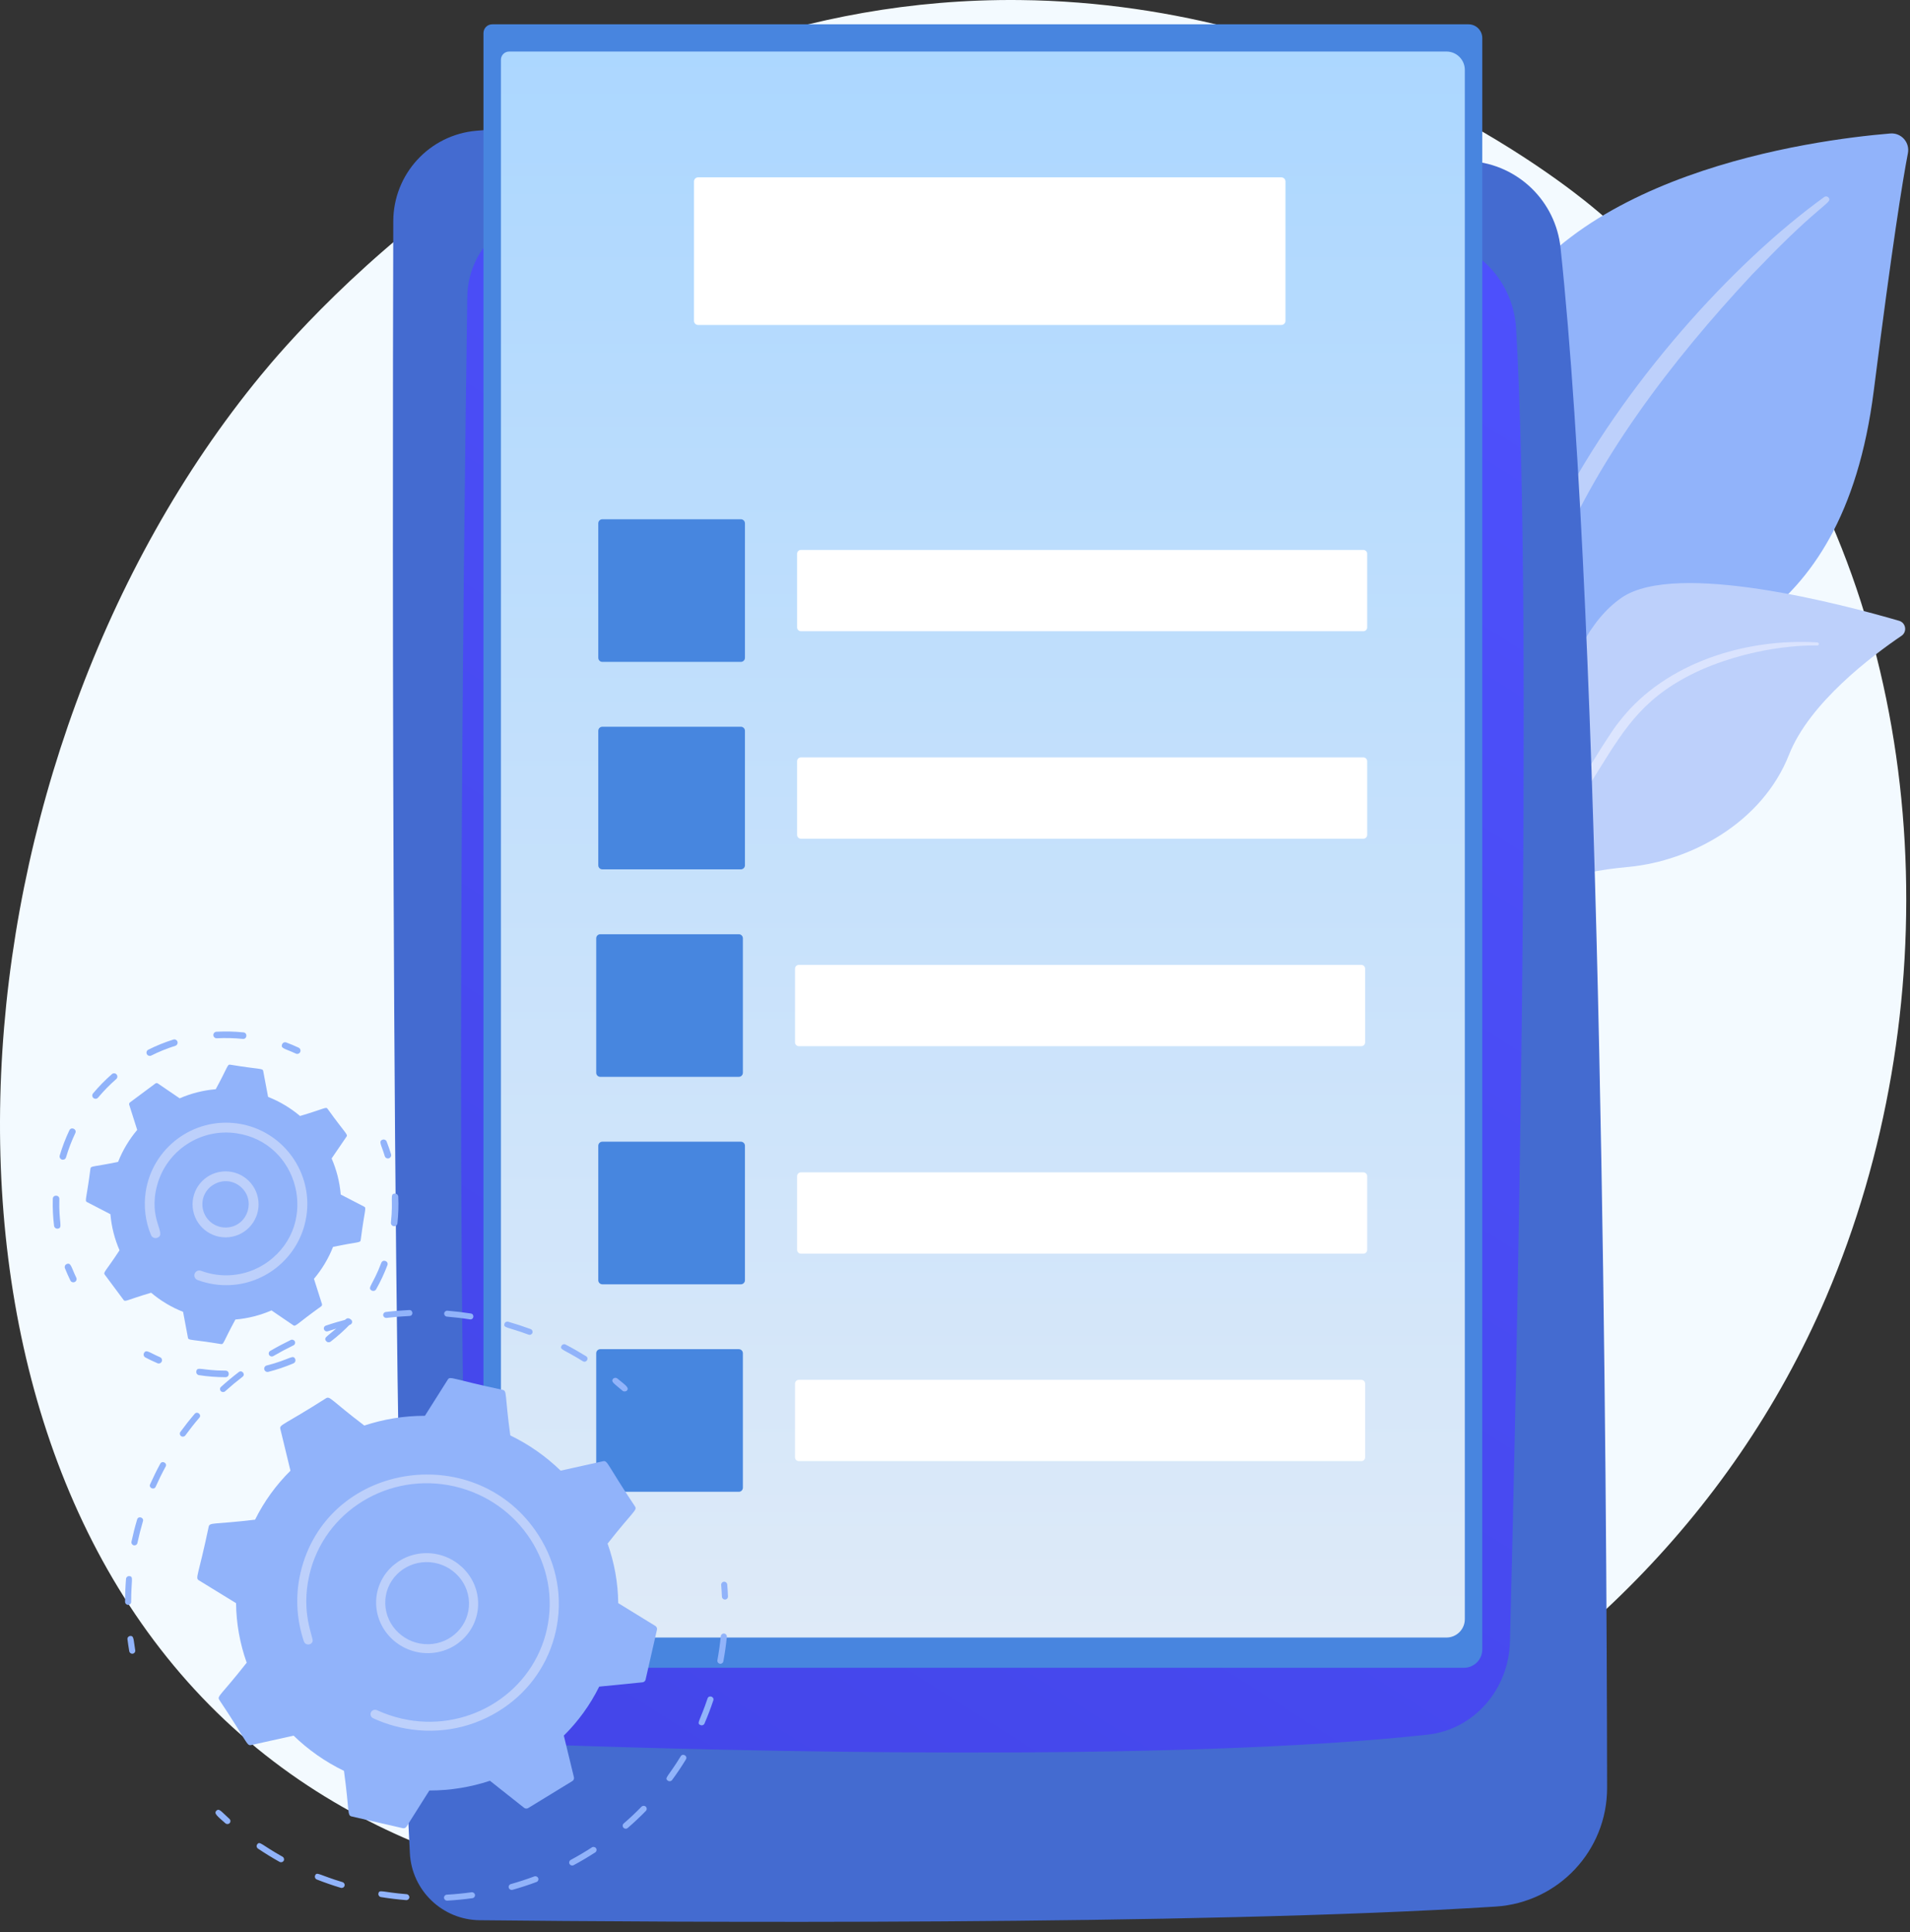 <svg width="171" height="173" viewBox="0 0 171 173" fill="none" xmlns="http://www.w3.org/2000/svg">
<rect x="0" y="0" width="171" height="173" fill="#333333" stroke="none"/>
<path d="M163.511 116.092C146.221 156.503 100.584 173.86 64.826 170.901C55.062 170.093 35.418 168.467 20.08 153.962C-9.376 126.106 -4.84 67.88 23.358 33.6C26.989 29.186 52.125 -0.392 91.293 0.004C119.971 0.294 140.099 16.493 142.547 18.511C145.639 21.06 152.458 27.119 158.604 36.73C173.045 59.313 174.314 90.839 163.51 116.092H163.511Z" fill="#F3FAFF"/>
<path d="M134.497 81.04C134.497 81.04 135.743 65.396 143.364 61.964C150.985 58.532 164.922 57.338 167.757 34.983C169.417 21.895 170.336 16.193 170.813 13.715C170.999 12.748 170.214 11.87 169.232 11.952C162.292 12.529 139.63 15.515 133.429 30.128C126.078 47.453 134.497 81.04 134.497 81.04Z" fill="#91B3FA"/>
<path d="M163.321 17.641C155.158 23.531 145.295 34.429 139.467 45.747C138.674 47.63 136.516 51.584 135.004 58.851C133.698 64.906 133.361 71.414 133.73 75.783C133.753 76.059 133.996 76.264 134.273 76.241C134.748 76.201 134.738 75.693 134.732 75.709C134.561 68.292 135.892 59.22 138.872 51.22C142.637 41.407 149.716 32.248 156.849 24.597L157.58 23.847C163.087 18.109 164.114 18.17 163.705 17.687C163.608 17.573 163.441 17.555 163.321 17.64V17.641Z" fill="#BDD0FB"/>
<path d="M119.835 109.846C118.813 110.223 130.319 98.478 135.592 78.704C138.077 69.387 139.327 57.52 145.197 53.505C150.083 50.164 165.116 54.152 170.022 55.583C170.636 55.762 170.764 56.573 170.235 56.931C167.628 58.697 162.006 62.915 160.173 67.564C157.757 73.692 151.342 77.084 145.858 77.614C140.374 78.143 137.278 78.888 133.77 87.206C130.264 95.524 122.739 108.778 119.835 109.846V109.846Z" fill="#BDD0FB"/>
<path d="M162.713 57.521C156.305 57.127 149.155 59.327 145.114 64.426L144.732 64.913C143.847 66.056 138.654 74.294 135.522 81.244C135.484 81.331 135.522 81.433 135.609 81.472C135.756 81.538 135.849 81.378 135.833 81.391C137.916 77.498 140.837 72.589 143.137 68.931C145.612 64.935 147.334 62.234 152.265 59.987C157.744 57.584 162.719 57.794 162.704 57.795C162.78 57.795 162.843 57.734 162.843 57.658C162.843 57.585 162.785 57.524 162.713 57.52V57.521Z" fill="url(#paint0_linear_89_2671)"/>
<path d="M42.639 11.709C38.441 12.074 35.221 15.591 35.21 19.805C35.137 45.578 35.016 134.475 36.696 165.941C36.874 169.274 39.606 171.893 42.945 171.929C59.454 172.106 106.944 172.433 133.904 170.708C139.52 170.349 143.89 165.698 143.882 160.072C143.85 133.022 143.417 56.949 139.712 22.177C139.268 18.011 135.919 14.759 131.742 14.434C113.735 13.031 65.919 9.685 42.639 11.709Z" fill="#446BD0"/>
<path d="M41.837 26.559C41.512 48.606 40.589 121.945 42.201 149.014C42.436 152.97 45.51 156.094 49.305 156.226C64.928 156.771 104.994 157.825 127.824 155.313C131.935 154.86 135.077 151.297 135.186 146.982C135.757 124.484 137.3 56.177 135.734 29.411C135.484 25.141 132.222 21.734 128.132 21.459C111.215 20.319 67.774 17.69 48.36 19.307C44.716 19.61 41.893 22.743 41.837 26.56V26.559Z" fill="url(#paint1_linear_89_2671)"/>
<path d="M79.586 15.542C79.6 16.151 80.085 16.644 80.694 16.662C83.701 16.754 92.17 17.013 95.955 17.149C96.701 17.176 97.272 16.493 97.114 15.763C97.101 15.74 97.004 14.804 96.048 14.737C93.487 14.559 85.763 14.079 80.657 14.373C79.609 14.434 79.552 15.626 79.586 15.542Z" fill="#1F5AA9"/>
<path d="M44.067 2.177H131.476C132.155 2.177 132.707 2.729 132.707 3.409V147.685C132.707 148.592 131.971 149.328 131.064 149.328H44.926C44.02 149.328 43.284 148.592 43.284 147.685V2.96C43.284 2.528 43.635 2.177 44.067 2.177Z" fill="#4885DF"/>
<path d="M45.585 4.614H129.5C130.407 4.614 131.143 5.351 131.143 6.257V144.976C131.143 145.882 130.407 146.618 129.5 146.618H46.49C45.584 146.618 44.847 145.882 44.847 144.976V5.352C44.847 4.945 45.177 4.615 45.584 4.615L45.585 4.614Z" fill="url(#paint2_linear_89_2671)"/>
<path d="M62.499 15.88H114.719C114.921 15.88 115.086 16.044 115.086 16.247V28.728C115.086 28.93 114.922 29.095 114.719 29.095H62.499C62.297 29.095 62.132 28.931 62.132 28.728V16.247C62.132 16.045 62.296 15.88 62.499 15.88Z" fill="white"/>
<path d="M121.877 86.393H71.52C71.331 86.393 71.178 86.546 71.178 86.734V93.329C71.178 93.518 71.331 93.671 71.52 93.671H121.877C122.066 93.671 122.219 93.518 122.219 93.329V86.734C122.219 86.546 122.066 86.393 121.877 86.393Z" fill="white"/>
<path d="M66.145 83.647H53.743C53.542 83.647 53.379 83.81 53.379 84.011V96.052C53.379 96.253 53.542 96.416 53.743 96.416H66.145C66.346 96.416 66.509 96.253 66.509 96.052V84.011C66.509 83.81 66.346 83.647 66.145 83.647Z" fill="#4786DF"/>
<path d="M122.061 67.816H71.704C71.515 67.816 71.362 67.969 71.362 68.157V74.752C71.362 74.941 71.515 75.094 71.704 75.094H122.061C122.25 75.094 122.403 74.941 122.403 74.752V68.157C122.403 67.969 122.25 67.816 122.061 67.816Z" fill="white"/>
<path d="M66.329 65.07H53.927C53.726 65.07 53.563 65.233 53.563 65.434V77.475C53.563 77.676 53.726 77.839 53.927 77.839H66.329C66.53 77.839 66.694 77.676 66.694 77.475V65.434C66.694 65.233 66.53 65.07 66.329 65.07Z" fill="#4786DF"/>
<path d="M121.877 123.546H71.52C71.331 123.546 71.178 123.699 71.178 123.887V130.482C71.178 130.671 71.331 130.824 71.52 130.824H121.877C122.066 130.824 122.219 130.671 122.219 130.482V123.887C122.219 123.699 122.066 123.546 121.877 123.546Z" fill="white"/>
<path d="M66.145 120.8H53.743C53.542 120.8 53.379 120.963 53.379 121.164V133.204C53.379 133.406 53.542 133.569 53.743 133.569H66.145C66.346 133.569 66.509 133.406 66.509 133.204V121.164C66.509 120.963 66.346 120.8 66.145 120.8Z" fill="#4786DF"/>
<path d="M122.061 104.969H71.704C71.515 104.969 71.362 105.122 71.362 105.31V111.905C71.362 112.094 71.515 112.247 71.704 112.247H122.061C122.25 112.247 122.403 112.094 122.403 111.905V105.31C122.403 105.122 122.25 104.969 122.061 104.969Z" fill="white"/>
<path d="M66.329 102.223H53.927C53.726 102.223 53.563 102.386 53.563 102.587V114.628C53.563 114.829 53.726 114.992 53.927 114.992H66.329C66.53 114.992 66.694 114.829 66.694 114.628V102.587C66.694 102.386 66.53 102.223 66.329 102.223Z" fill="#4786DF"/>
<path d="M122.061 49.239H71.704C71.515 49.239 71.362 49.392 71.362 49.581V56.176C71.362 56.364 71.515 56.517 71.704 56.517H122.061C122.25 56.517 122.403 56.364 122.403 56.176V49.581C122.403 49.392 122.25 49.239 122.061 49.239Z" fill="white"/>
<path d="M66.329 46.493H53.927C53.726 46.493 53.563 46.656 53.563 46.858V58.898C53.563 59.099 53.726 59.263 53.927 59.263H66.329C66.53 59.263 66.694 59.099 66.694 58.898V46.858C66.694 46.656 66.53 46.493 66.329 46.493Z" fill="#4786DF"/>
<path d="M11.769 148.058C11.67 148.031 11.589 147.949 11.571 147.842C11.511 147.49 11.457 147.131 11.411 146.775C11.392 146.629 11.497 146.497 11.646 146.48C12.007 146.437 11.944 146.807 12.107 147.76C12.133 147.905 12.033 148.042 11.884 148.064C11.845 148.071 11.806 148.068 11.769 148.058V148.058Z" fill="#91B3FA"/>
<path d="M11.197 143.423C11.198 142.737 11.227 142.043 11.283 141.36C11.296 141.213 11.427 141.105 11.576 141.119C11.985 141.158 11.745 141.409 11.742 143.431C11.742 143.578 11.62 143.696 11.47 143.694C11.317 143.692 11.198 143.569 11.198 143.423H11.197ZM11.769 138.043C11.913 137.37 12.086 136.689 12.278 136.044C12.38 135.698 12.899 135.867 12.8 136.199C12.609 136.842 12.442 137.499 12.302 138.158C12.271 138.302 12.128 138.393 11.981 138.361C11.832 138.329 11.74 138.186 11.77 138.043H11.769ZM13.437 132.901C13.716 132.275 14.023 131.653 14.351 131.05C14.521 130.739 15 130.996 14.832 131.306C14.51 131.895 14.209 132.506 13.936 133.119C13.793 133.442 13.294 133.223 13.437 132.901ZM16.212 128.584C16.089 128.498 16.06 128.331 16.147 128.212C16.551 127.657 16.983 127.11 17.431 126.588C17.662 126.319 18.08 126.665 17.849 126.934C17.41 127.445 16.987 127.981 16.591 128.525C16.504 128.644 16.334 128.671 16.211 128.584H16.212ZM19.77 124.553C19.668 124.444 19.674 124.275 19.784 124.176C20.296 123.714 20.834 123.266 21.381 122.846C21.663 122.63 22.001 123.051 21.72 123.268C21.183 123.68 20.657 124.118 20.155 124.571C20.045 124.67 19.873 124.662 19.77 124.553V124.553ZM24.259 121.445C24.193 121.427 24.134 121.385 24.097 121.324C24.019 121.197 24.059 121.034 24.188 120.959C24.786 120.609 25.406 120.279 26.03 119.977C26.163 119.912 26.327 119.966 26.395 120.098C26.463 120.231 26.409 120.39 26.275 120.456C25.665 120.752 25.057 121.076 24.47 121.418C24.405 121.456 24.328 121.464 24.26 121.445H24.259ZM29.195 119.199C29.111 119.177 29.04 119.115 29.008 119.029C28.958 118.889 29.032 118.737 29.174 118.69C29.832 118.467 30.509 118.268 31.184 118.097C31.329 118.061 31.478 118.147 31.517 118.289C31.556 118.432 31.47 118.577 31.325 118.614C30.664 118.781 30.001 118.976 29.355 119.194C29.302 119.212 29.246 119.213 29.195 119.199H29.195ZM34.306 117.768C34.285 117.622 34.389 117.488 34.539 117.471C35.231 117.386 35.937 117.327 36.636 117.295C36.996 117.28 37.025 117.812 36.666 117.828C35.981 117.859 35.29 117.917 34.612 118C34.463 118.018 34.326 117.914 34.306 117.768ZM52.183 121.88C50.445 120.798 50.082 120.854 50.272 120.497C50.341 120.366 50.505 120.318 50.638 120.387C51.26 120.709 51.875 121.061 52.47 121.43C52.774 121.619 52.488 122.069 52.182 121.879L52.183 121.88ZM39.767 117.6C39.778 117.453 39.908 117.344 40.057 117.356C40.754 117.412 41.459 117.496 42.151 117.605C42.507 117.661 42.426 118.187 42.071 118.131C41.393 118.024 40.702 117.943 40.019 117.888C39.867 117.876 39.757 117.746 39.767 117.6ZM47.318 119.498C45.4 118.788 45.053 118.913 45.164 118.524C45.234 118.277 45.531 118.338 45.499 118.343C46.175 118.536 46.85 118.757 47.505 118.999C47.647 119.051 47.718 119.206 47.667 119.343C47.618 119.475 47.468 119.552 47.318 119.498H47.318Z" fill="#91B3FA"/>
<path d="M55.743 124.529C55.059 123.925 54.652 123.737 54.886 123.459C54.981 123.346 55.152 123.331 55.269 123.426C56.002 124.022 56.363 124.253 56.127 124.51C56.057 124.588 55.856 124.627 55.743 124.529Z" fill="#91B3FA"/>
<path d="M64.834 143.208C64.722 143.177 64.637 143.078 64.632 142.959C64.618 142.608 64.595 142.253 64.566 141.905C64.554 141.758 64.665 141.631 64.815 141.62C64.964 141.61 65.096 141.72 65.108 141.867C65.137 142.223 65.16 142.584 65.175 142.943C65.182 143.09 65.065 143.213 64.915 143.217C64.887 143.218 64.86 143.215 64.834 143.208Z" fill="#91B3FA"/>
<path d="M30.508 169.027C29.786 168.809 29.063 168.559 28.362 168.283C28.222 168.227 28.153 168.073 28.207 167.936C28.361 167.551 28.547 167.88 30.663 168.518C30.807 168.561 30.889 168.71 30.846 168.851C30.772 169.096 30.476 169.031 30.508 169.027ZM33.877 169.55C33.941 169.141 34.207 169.423 36.395 169.597C36.545 169.608 36.658 169.738 36.648 169.884C36.637 170.031 36.508 170.141 36.358 170.129C35.609 170.069 34.85 169.978 34.104 169.857C33.955 169.832 33.854 169.694 33.877 169.55ZM25.028 166.704C24.371 166.336 23.721 165.937 23.096 165.516C22.971 165.432 22.938 165.266 23.023 165.145C23.26 164.803 23.367 165.164 25.293 166.241C25.424 166.314 25.471 166.478 25.398 166.605C25.325 166.733 25.159 166.776 25.029 166.703L25.028 166.704ZM39.953 170.165C39.843 170.136 39.759 170.04 39.751 169.923C39.741 169.776 39.855 169.65 40.005 169.642C40.742 169.601 41.485 169.528 42.213 169.427C42.362 169.406 42.501 169.508 42.524 169.654C42.546 169.799 42.445 169.935 42.296 169.956C41.553 170.059 40.794 170.133 40.041 170.174C40.011 170.176 39.981 170.172 39.953 170.165ZM45.74 169.206C45.652 169.182 45.577 169.115 45.549 169.022C45.506 168.881 45.588 168.733 45.732 168.693C46.439 168.494 47.146 168.264 47.833 168.007C47.974 167.955 48.131 168.024 48.186 168.162C48.241 168.299 48.172 168.454 48.032 168.506C47.331 168.768 46.609 169.003 45.888 169.206C45.839 169.22 45.788 169.219 45.741 169.206H45.74ZM51.158 167.022C51.089 167.003 51.028 166.958 50.99 166.892C50.917 166.763 50.964 166.601 51.095 166.53C51.739 166.184 52.376 165.807 52.988 165.41C53.112 165.329 53.281 165.363 53.365 165.486C53.449 165.609 53.416 165.774 53.292 165.855C52.667 166.261 52.017 166.646 51.36 166.999C51.296 167.033 51.224 167.04 51.157 167.022H51.158ZM55.949 163.726C55.899 163.712 55.853 163.685 55.816 163.644C55.716 163.533 55.725 163.364 55.837 163.268C56.388 162.792 56.924 162.287 57.431 161.767C57.535 161.662 57.707 161.658 57.816 161.761C57.926 161.864 57.93 162.032 57.827 162.138C57.309 162.669 56.762 163.184 56.2 163.669C56.129 163.731 56.034 163.749 55.949 163.725V163.726ZM59.791 159.434C59.448 159.19 59.816 159.099 60.944 157.25C61.127 156.949 61.595 157.227 61.411 157.528C61.027 158.159 60.609 158.781 60.171 159.377C60.083 159.495 59.914 159.522 59.791 159.434ZM62.716 154.458C62.326 154.293 62.663 154.128 63.346 152.074C63.457 151.741 63.975 151.91 63.863 152.245C63.63 152.946 63.364 153.644 63.072 154.32C63.014 154.457 62.851 154.517 62.717 154.458H62.716ZM64.424 148.959C64.288 148.922 64.201 148.788 64.227 148.651C64.359 147.937 64.461 147.212 64.531 146.496C64.546 146.35 64.679 146.244 64.828 146.26C64.978 146.276 65.087 146.407 65.073 146.553C65.001 147.284 64.897 148.025 64.761 148.753C64.735 148.897 64.593 148.992 64.445 148.964C64.438 148.963 64.431 148.961 64.424 148.959V148.959Z" fill="#91B3FA"/>
<path d="M20.177 163.249C19.472 162.62 19.123 162.374 19.37 162.127C19.628 161.871 19.818 162.212 20.541 162.856C20.653 162.956 20.662 163.125 20.562 163.233C20.462 163.341 20.29 163.348 20.178 163.249H20.177Z" fill="#91B3FA"/>
<path d="M22.489 156.246L26.286 155.402C27.589 156.666 29.105 157.739 30.795 158.557C31.3 162.248 31.074 162.543 31.483 162.637L36.053 163.688C36.186 163.719 36.324 163.663 36.396 163.55L38.439 160.315C40.316 160.316 42.144 160.013 43.866 159.443L46.919 161.862C47.026 161.947 47.176 161.956 47.291 161.886L51.243 159.469C51.359 159.398 51.415 159.263 51.384 159.132L50.478 155.399C51.754 154.136 52.83 152.662 53.645 151.014L57.522 150.628C57.658 150.614 57.769 150.518 57.799 150.387L58.817 145.918C58.847 145.787 58.789 145.652 58.672 145.58L55.349 143.538C55.329 141.699 54.998 139.901 54.397 138.208C56.711 135.261 57.072 135.224 56.849 134.877C54.318 131.092 54.408 130.741 53.992 130.833L50.195 131.677C48.892 130.413 47.377 129.34 45.687 128.522C45.181 124.832 45.408 124.536 44.999 124.442C40.44 123.476 40.305 123.182 40.086 123.53L38.042 126.765C36.166 126.763 34.337 127.067 32.616 127.637C29.62 125.362 29.547 124.976 29.19 125.194C25.322 127.654 25.001 127.544 25.099 127.948L26.004 131.681C24.729 132.944 23.652 134.418 22.837 136.065C19.144 136.51 18.776 136.285 18.684 136.693C17.756 141.132 17.451 141.279 17.81 141.5L21.133 143.541C21.154 145.381 21.485 147.178 22.086 148.872C19.78 151.809 19.41 151.854 19.634 152.202C22.165 155.987 22.075 156.339 22.49 156.247L22.489 156.246Z" fill="#91B3FA"/>
<path d="M33.676 143.613C33.606 141.145 35.596 139.104 38.113 139.064C40.63 139.024 42.734 140.998 42.805 143.466C42.875 145.934 40.885 147.975 38.368 148.016C35.851 148.056 33.747 146.081 33.676 143.613ZM38.136 139.864C36.093 139.896 34.434 141.543 34.492 143.6C34.55 145.627 36.279 147.25 38.346 147.216C40.413 147.183 42.047 145.507 41.989 143.48C41.932 141.45 40.199 139.831 38.136 139.864H38.136Z" fill="#BDD0FB"/>
<path d="M35.308 154.538C34.656 154.36 34.02 154.129 33.411 153.848C33.228 153.763 33.137 153.564 33.188 153.38C33.194 153.358 33.202 153.336 33.212 153.315C33.306 153.115 33.549 153.03 33.753 153.125C34.453 153.448 35.193 153.7 35.952 153.876C41.667 155.19 47.354 151.83 48.845 146.349C48.883 146.208 48.918 146.067 48.95 145.925C50.264 140.158 46.541 134.433 40.69 133.086C34.846 131.743 29.004 135.287 27.691 141.038C26.911 144.461 28.084 146.596 27.988 146.95C27.884 147.332 27.334 147.341 27.206 146.964C26.511 144.906 26.403 142.624 27.009 140.398C29.62 130.797 42.752 128.968 48.201 137.437C49.879 140.043 50.428 143.122 49.748 146.107C49.713 146.261 49.675 146.415 49.633 146.567C48.876 149.351 47.103 151.707 44.6 153.238C41.961 154.853 38.826 155.355 35.775 154.654C35.618 154.618 35.464 154.579 35.309 154.537L35.308 154.538Z" fill="#BDD0FB"/>
<path d="M13.53 115.747C14.372 116.459 15.335 117.041 16.39 117.457L16.827 119.776C16.875 120.033 17.079 119.896 19.791 120.343C20.041 120.38 19.978 120.162 21.076 118.145C22.207 118.049 23.295 117.768 24.307 117.329L26.257 118.66C26.474 118.807 26.521 118.566 28.754 116.965C28.82 116.916 28.848 116.829 28.823 116.75L28.108 114.501C28.819 113.658 29.401 112.696 29.818 111.64C32.025 111.176 32.255 111.296 32.292 111.041C32.651 108.259 32.827 108.155 32.601 108.038L30.506 106.953C30.41 105.822 30.129 104.734 29.69 103.722L31.021 101.773C31.169 101.556 30.928 101.509 29.326 99.276C29.176 99.073 29.076 99.268 26.862 99.921C26.019 99.21 25.057 98.628 24.002 98.212L23.565 95.893C23.516 95.635 23.312 95.773 20.6 95.326C20.351 95.289 20.419 95.496 19.315 97.524C18.184 97.62 17.096 97.901 16.084 98.34L14.134 97.009C14.066 96.962 13.976 96.964 13.909 97.013L11.637 98.704C11.571 98.753 11.543 98.839 11.569 98.918L12.283 101.168C11.572 102.011 10.99 102.973 10.573 104.029C8.367 104.493 8.136 104.373 8.099 104.628C7.74 107.409 7.564 107.513 7.79 107.63L9.885 108.715C9.981 109.846 10.262 110.934 10.701 111.946C9.469 113.834 9.22 113.914 9.375 114.121L11.065 116.393C11.216 116.596 11.326 116.396 13.53 115.747V115.747Z" fill="#91B3FA"/>
<path d="M17.256 108.134C17.09 106.509 18.271 105.06 19.896 104.895C21.52 104.729 22.97 105.91 23.135 107.535C23.3 109.156 22.116 110.609 20.495 110.774C18.874 110.939 17.421 109.756 17.256 108.134ZM18.131 108.045C18.247 109.183 19.268 110.014 20.405 109.898C22.232 109.712 22.934 107.391 21.505 106.227C20.082 105.068 17.944 106.206 18.131 108.045Z" fill="#BDD0FB"/>
<path d="M6.3 114.649C6.125 114.293 5.962 113.925 5.815 113.555C5.755 113.405 5.828 113.234 5.98 113.174C6.359 113.024 6.377 113.472 6.827 114.391C6.898 114.537 6.839 114.713 6.693 114.784C6.548 114.855 6.372 114.796 6.3 114.65L6.3 114.649Z" fill="#91B3FA"/>
<path d="M4.841 109.753C4.744 108.979 4.702 108.164 4.727 107.337C4.74 106.948 5.326 106.969 5.314 107.356C5.248 109.499 5.656 109.948 5.168 110.008C5.006 110.028 4.861 109.913 4.841 109.753ZM5.546 103.826C5.39 103.78 5.301 103.617 5.347 103.462C5.575 102.691 5.865 101.93 6.211 101.202C6.379 100.852 6.908 101.103 6.742 101.454C6.409 102.154 6.13 102.885 5.911 103.627C5.83 103.9 5.511 103.831 5.546 103.826L5.546 103.826ZM8.477 98.371C8.437 98.36 8.4 98.341 8.366 98.314C8.242 98.21 8.225 98.024 8.329 97.9C8.846 97.282 9.415 96.701 10.02 96.172C10.142 96.066 10.328 96.078 10.435 96.2C10.541 96.322 10.529 96.508 10.407 96.614C9.824 97.123 9.277 97.683 8.78 98.277C8.703 98.368 8.584 98.401 8.477 98.371ZM13.332 94.531C13.254 94.51 13.185 94.457 13.146 94.379C13.073 94.234 13.133 94.058 13.277 93.985C13.997 93.625 14.751 93.32 15.519 93.078C15.674 93.029 15.839 93.115 15.888 93.269C15.937 93.424 15.851 93.589 15.696 93.638C14.958 93.871 14.233 94.164 13.541 94.51C13.474 94.544 13.399 94.55 13.332 94.531H13.332ZM19.102 92.687C19.093 92.525 19.217 92.386 19.379 92.378C20.185 92.335 20.999 92.354 21.797 92.436C22.182 92.474 22.125 93.06 21.737 93.02C20.969 92.941 20.186 92.922 19.411 92.963C19.245 92.971 19.11 92.845 19.102 92.686V92.687Z" fill="#91B3FA"/>
<path d="M26.486 94.335C25.51 93.879 25.114 93.882 25.254 93.511C25.311 93.359 25.477 93.281 25.632 93.34C26.003 93.478 26.373 93.635 26.734 93.803C26.881 93.872 26.945 94.047 26.876 94.194C26.809 94.338 26.636 94.405 26.486 94.335Z" fill="#91B3FA"/>
<path d="M34.448 103.515C34.135 102.48 33.87 102.19 34.239 102.047C34.391 101.988 34.561 102.063 34.619 102.214C34.762 102.582 34.894 102.964 35.01 103.345C35.056 103.501 34.968 103.664 34.813 103.711C34.659 103.758 34.495 103.67 34.448 103.515Z" fill="#91B3FA"/>
<path d="M17.574 122.792C17.648 122.31 18.07 122.723 20.191 122.721C20.578 122.72 20.58 123.308 20.191 123.308C19.397 123.309 18.599 123.248 17.818 123.127C17.661 123.103 17.548 122.954 17.573 122.792H17.574ZM23.663 122.617C23.623 122.46 23.718 122.3 23.875 122.261C25.949 121.735 26.236 121.234 26.428 121.683C26.492 121.833 26.423 122.005 26.273 122.069C25.546 122.379 24.788 122.635 24.02 122.83C23.863 122.87 23.703 122.774 23.663 122.617H23.663ZM29.193 120.067C28.895 119.679 29.48 119.665 30.95 118.128C31.219 117.847 31.643 118.253 31.375 118.534C30.827 119.107 30.231 119.641 29.604 120.121C29.476 120.22 29.292 120.196 29.193 120.067ZM33.276 115.548C32.849 115.306 33.385 115.064 34.134 113.075C34.271 112.712 34.821 112.918 34.684 113.282C34.405 114.022 34.065 114.747 33.676 115.437C33.596 115.578 33.416 115.627 33.276 115.548ZM34.998 109.464C35.23 107.34 34.861 106.892 35.35 106.87C35.513 106.863 35.65 106.988 35.657 107.15C35.693 107.944 35.668 108.743 35.581 109.528C35.564 109.689 35.419 109.806 35.258 109.788C35.097 109.77 34.98 109.626 34.998 109.464Z" fill="#91B3FA"/>
<path d="M14.095 122.057C13.73 121.9 13.367 121.727 13.016 121.543C12.873 121.467 12.817 121.29 12.892 121.146C13.082 120.785 13.386 121.113 14.328 121.518C14.476 121.582 14.545 121.755 14.482 121.904C14.416 122.055 14.242 122.121 14.095 122.058V122.057Z" fill="#91B3FA"/>
<path d="M17.701 114.612C17.44 114.516 17.346 114.255 17.426 114.04C17.512 113.812 17.767 113.697 17.993 113.781C18.416 113.939 18.86 114.054 19.312 114.12C19.408 114.116 21.762 114.626 24.056 112.924C28.605 109.539 26.783 102.292 21.168 101.469C17.937 100.995 14.907 103.037 14.071 106.113C13.228 109.21 14.977 110.456 14.096 110.821C13.872 110.915 13.614 110.808 13.52 110.584C13.016 109.373 12.851 108.043 13.042 106.739C13.622 102.777 17.321 100.015 21.295 100.597C25.572 101.224 28.412 105.463 27.255 109.717C26.323 113.148 22.93 115.541 19.183 114.992C18.676 114.917 18.177 114.789 17.7 114.612H17.701Z" fill="#BDD0FB"/>
<defs>
<linearGradient id="paint0_linear_89_2671" x1="159.876" y1="60.281" x2="73.657" y2="114.029" gradientUnits="userSpaceOnUse">
<stop stop-color="#DAE3FE"/>
<stop offset="1" stop-color="#E9EFFD"/>
</linearGradient>
<linearGradient id="paint1_linear_89_2671" x1="143.792" y1="-0.112" x2="13.204" y2="205.436" gradientUnits="userSpaceOnUse">
<stop stop-color="#4F52FF"/>
<stop offset="1" stop-color="#4042E2"/>
</linearGradient>
<linearGradient id="paint2_linear_89_2671" x1="87.995" y1="4.614" x2="87.995" y2="146.618" gradientUnits="userSpaceOnUse">
<stop stop-color="#ACD7FF"/>
<stop offset="1" stop-color="#DEEAF8"/>
</linearGradient>
</defs>
</svg>
